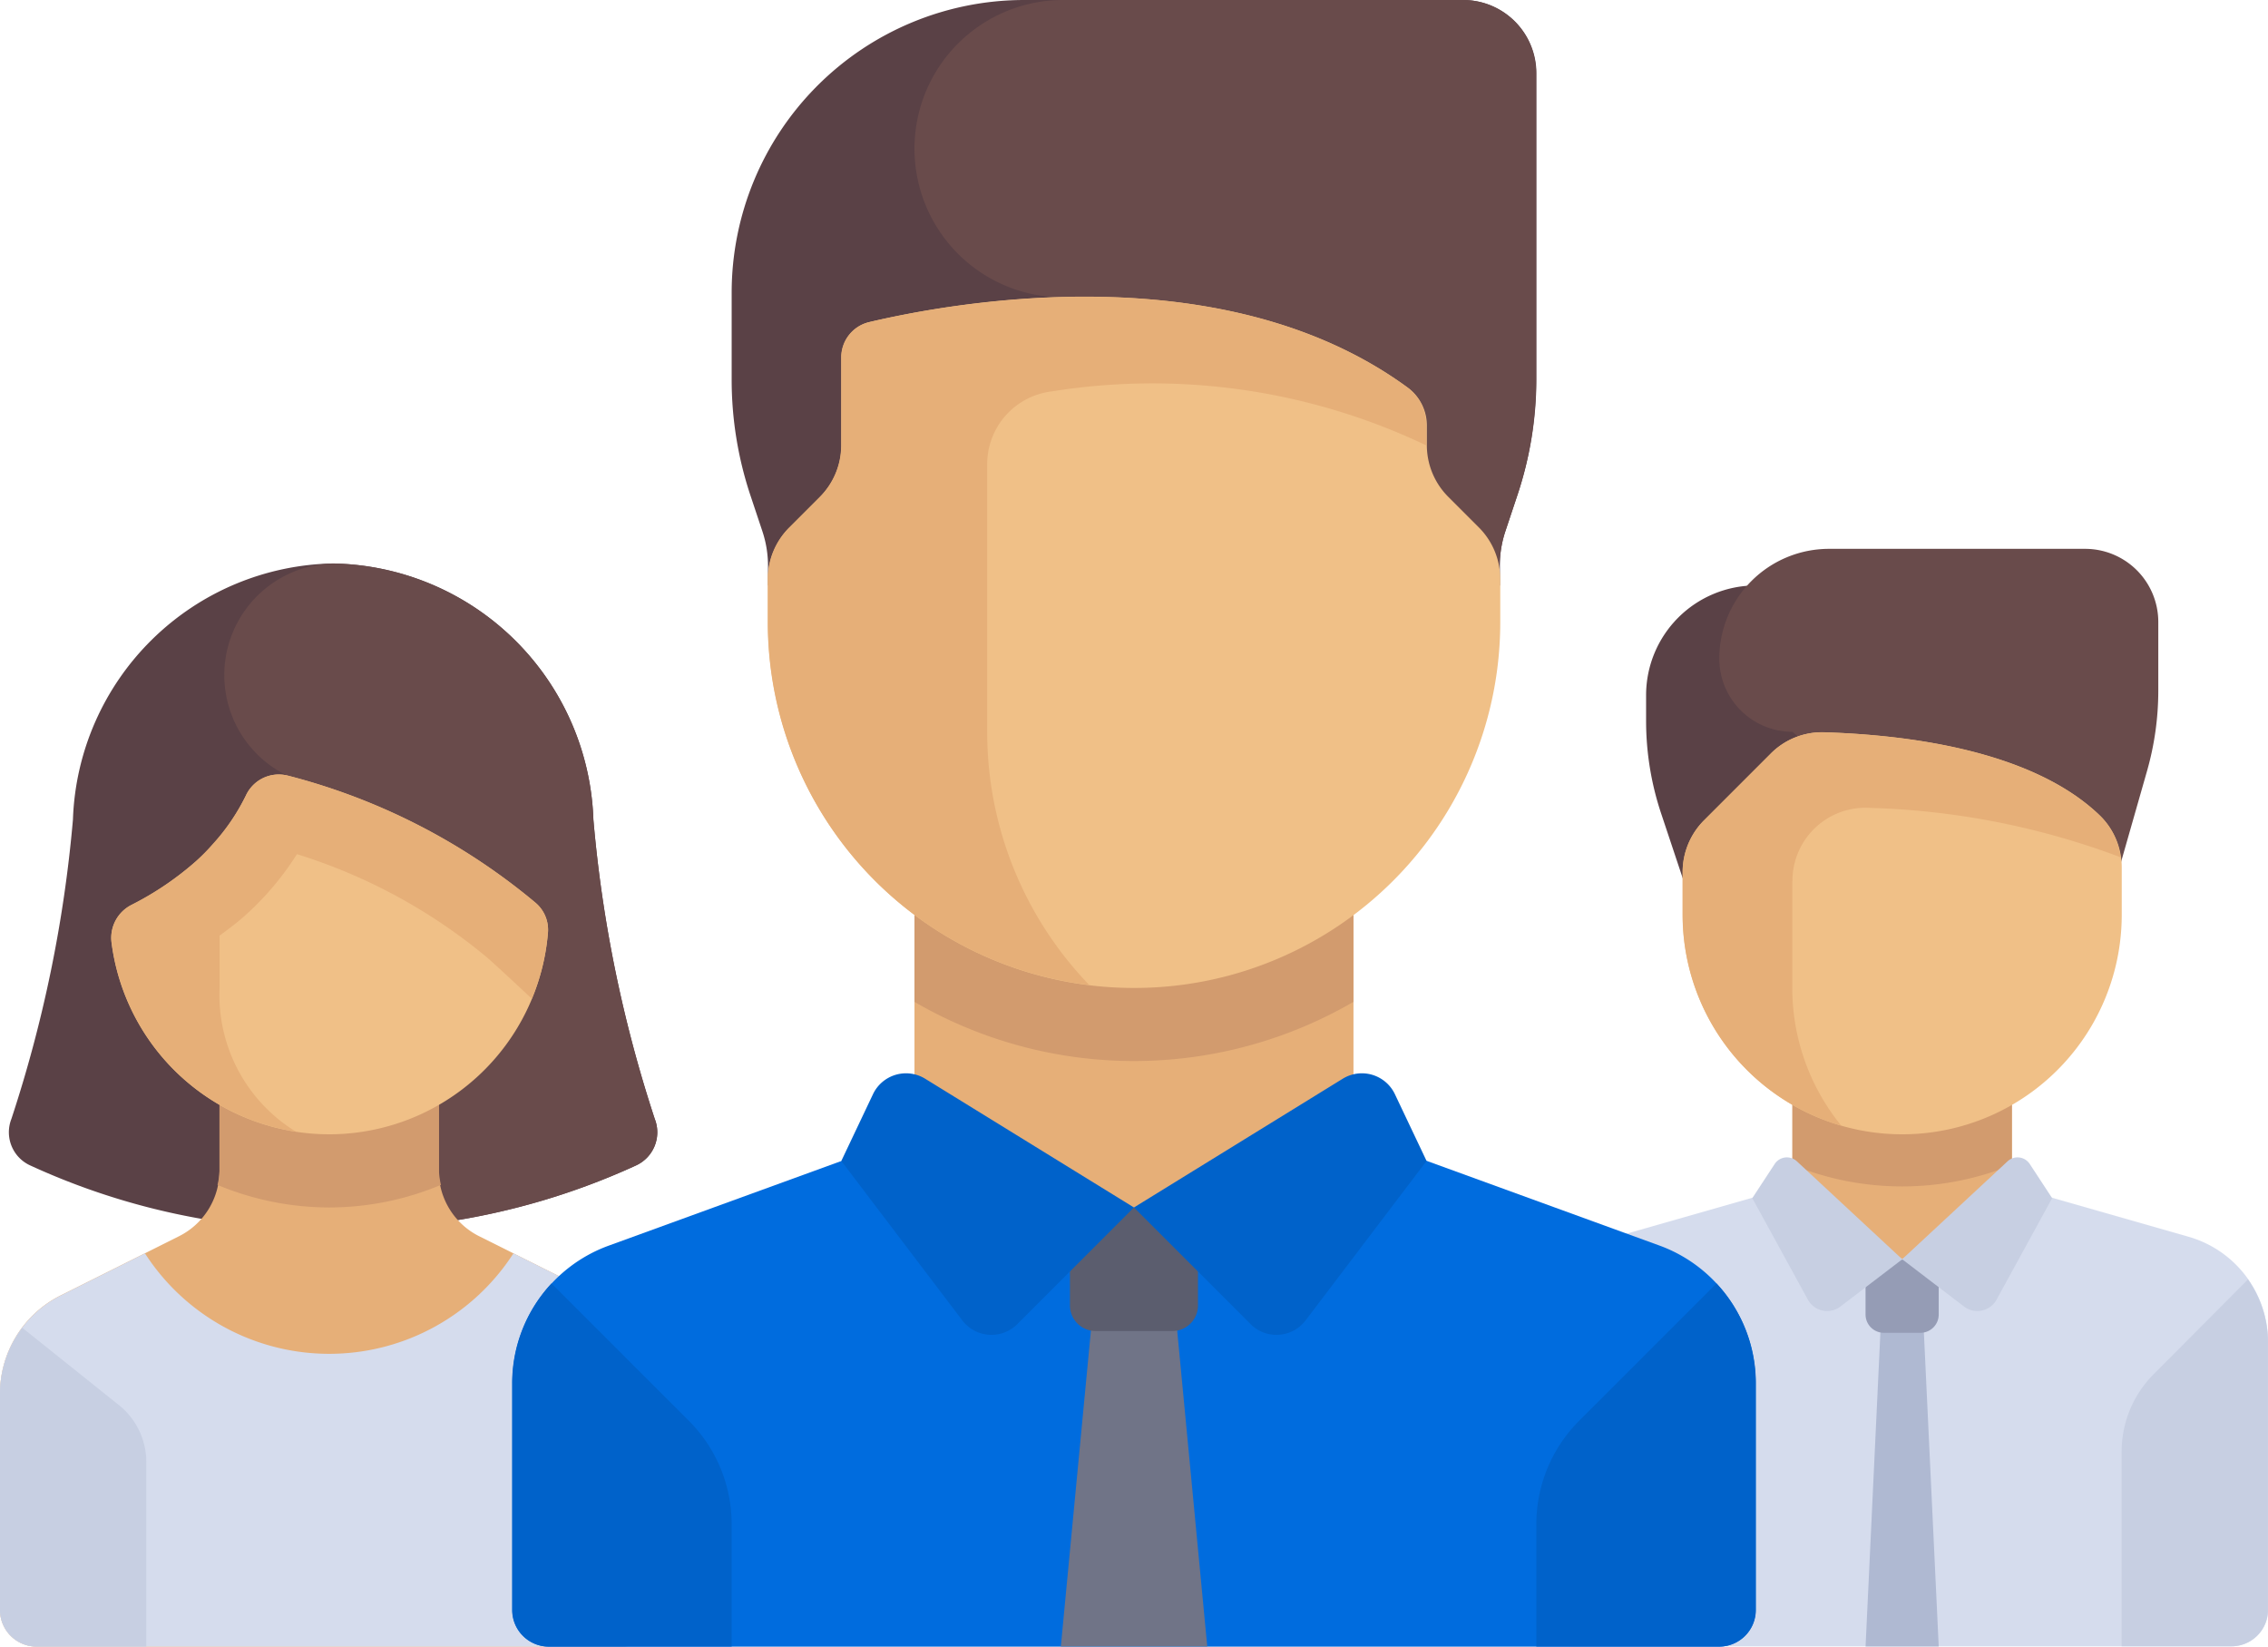 <svg xmlns="http://www.w3.org/2000/svg" width="42.07" height="30.535" viewBox="0 0 42.07 30.535">
  <g id="team_2_" data-name="team (2)" transform="translate(0 -70.193)">
    <path id="Path_15503" data-name="Path 15503" d="M371.613,204.357v.476a5.429,5.429,0,0,0,.279,1.717l1.079,3.236h2.036v-7.464h-1.357A2.036,2.036,0,0,0,371.613,204.357Z" transform="translate(-341.079 -121.272)" fill="#5a4146"/>
    <path id="Path_15504" data-name="Path 15504" d="M396.063,198.189l-1.148,4.019-5.428-4.75a1.357,1.357,0,0,1-1.357-1.357h0a2.036,2.036,0,0,1,2.036-2.036h4.75a1.357,1.357,0,0,1,1.357,1.357V196.7A5.428,5.428,0,0,1,396.063,198.189Z" transform="translate(-356.238 -113.694)" fill="#694b4b"/>
    <rect id="Rectangle_1108" data-name="Rectangle 1108" width="4.071" height="3.003" transform="translate(33.248 90.549)" fill="#e6af78"/>
    <path id="Path_15505" data-name="Path 15505" d="M404.645,319.181a5.384,5.384,0,0,0,4.071,0v-1.246h-4.071v1.246Z" transform="translate(-371.397 -227.386)" fill="#d29b6e"/>
    <path id="Path_15506" data-name="Path 15506" d="M358.933,338.9l-3.273-.935-2.035,1.351-2.036-1.351-3.273.935a2.036,2.036,0,0,0-1.476,1.957v4.961a.678.678,0,0,0,.679.678h12.214a.678.678,0,0,0,.679-.678v-4.961A2.036,2.036,0,0,0,358.933,338.9Z" transform="translate(-318.34 -245.773)" fill="#d5dced"/>
    <path id="Path_15507" data-name="Path 15507" d="M422.518,361.659h-1.357l.339-7.175h.679Z" transform="translate(-386.556 -260.932)" fill="#afb9d2"/>
    <path id="Path_15508" data-name="Path 15508" d="M383.942,242.911h0a4.071,4.071,0,0,1-4.071-4.071v-.795a1.357,1.357,0,0,1,.4-.96l1.23-1.23a1.341,1.341,0,0,1,.985-.4c2.169.068,4.089.533,5.138,1.558a1.34,1.34,0,0,1,.391.961v.865A4.071,4.071,0,0,1,383.942,242.911Z" transform="translate(-348.658 -151.683)" fill="#f0c087"/>
    <path id="Path_15509" data-name="Path 15509" d="M381.907,238.212a1.354,1.354,0,0,1,1.438-1.355,14.318,14.318,0,0,1,4.649.916,1.312,1.312,0,0,0-.372-.76c-1.05-1.025-2.969-1.49-5.138-1.558h0a1.342,1.342,0,0,0-.985.4l-1.23,1.23a1.357,1.357,0,0,0-.4.96v.795a4.07,4.07,0,0,0,2.943,3.909,4.038,4.038,0,0,1-.908-2.552v-1.984Z" transform="translate(-348.658 -151.682)" fill="#e6af78"/>
    <path id="Path_15510" data-name="Path 15510" d="M478.968,362.19a2.036,2.036,0,0,1,.6-1.439L481.311,359a2.027,2.027,0,0,1,.371,1.164v4.961a.678.678,0,0,1-.679.678h-2.036V362.19Z" transform="translate(-439.613 -265.08)" fill="#c7cfe2"/>
    <path id="Path_15511" data-name="Path 15511" d="M422.179,355.841H421.5a.339.339,0,0,1-.339-.339v-1.018h1.357V355.5A.339.339,0,0,1,422.179,355.841Z" transform="translate(-386.556 -260.932)" fill="#959cb5"/>
    <g id="Group_15183" data-name="Group 15183" transform="translate(32.498 91.656)">
      <path id="Path_15512" data-name="Path 15512" d="M398.3,333.3l-1.15.878a.407.407,0,0,1-.6-.128l-1.032-1.884.415-.633a.271.271,0,0,1,.412-.05Z" transform="translate(-395.512 -331.41)" fill="#c7cfe2"/>
      <path id="Path_15513" data-name="Path 15513" d="M429.419,333.3l1.15.879a.407.407,0,0,0,.6-.128l1.032-1.884-.415-.633a.271.271,0,0,0-.412-.05Z" transform="translate(-426.633 -331.411)" fill="#c7cfe2"/>
    </g>
    <path id="Path_15514" data-name="Path 15514" d="M14.035,207.665a24.488,24.488,0,0,1-1.139-5.552,4.918,4.918,0,0,0-4.827-4.75,4.919,4.919,0,0,0-4.827,4.75A24.489,24.489,0,0,1,2.1,207.665a.676.676,0,0,0,.353.863A12.961,12.961,0,0,0,6,209.577h4.137a13.074,13.074,0,0,0,3.544-1.048A.676.676,0,0,0,14.035,207.665Z" transform="translate(-1.889 -116.721)" fill="#5a4146"/>
    <path id="Path_15515" data-name="Path 15515" d="M58.231,208.53a.676.676,0,0,0,.353-.863,24.488,24.488,0,0,1-1.139-5.552,4.918,4.918,0,0,0-4.826-4.75H52.6a2.071,2.071,0,0,0-1.007,3.839,1.874,1.874,0,0,0,.174.093l1.542,8.282h1.38A13.082,13.082,0,0,0,58.231,208.53Z" transform="translate(-46.438 -116.722)" fill="#694b4b"/>
    <path id="Path_15516" data-name="Path 15516" d="M11.088,314.025l-2.2-1.1a1.357,1.357,0,0,1-.75-1.214v-2.036H4.071v2.036a1.357,1.357,0,0,1-.75,1.214l-2.2,1.1A2.035,2.035,0,0,0,0,315.846v4.01a.679.679,0,0,0,.679.679H11.535a.679.679,0,0,0,.679-.679v-4.01A2.035,2.035,0,0,0,11.088,314.025Z" transform="translate(0 -219.807)" fill="#e6af78"/>
    <path id="Path_15517" data-name="Path 15517" d="M51.174,312.391a5.364,5.364,0,0,0,2.072-.419,1.339,1.339,0,0,1-.036-.26v-2.036H49.139v2.036a1.336,1.336,0,0,1-.037.261A5.39,5.39,0,0,0,51.174,312.391Z" transform="translate(-45.067 -219.806)" fill="#d29b6e"/>
    <path id="Path_15518" data-name="Path 15518" d="M11.088,353.85l-1.564-.782a4.066,4.066,0,0,1-6.835,0l-1.564.782A2.035,2.035,0,0,0,0,355.671v4.01a.679.679,0,0,0,.679.679H11.535a.679.679,0,0,0,.679-.679v-4.01A2.035,2.035,0,0,0,11.088,353.85Z" transform="translate(0 -259.632)" fill="#d5dced"/>
    <path id="Path_15519" data-name="Path 15519" d="M29.156,251.641h0a4.072,4.072,0,0,1-4.037-3.544.684.684,0,0,1,.363-.705,5.665,5.665,0,0,0,1.2-.811,3.918,3.918,0,0,0,.928-1.222.672.672,0,0,1,.765-.372,11.691,11.691,0,0,1,4.606,2.36.656.656,0,0,1,.233.546A4.072,4.072,0,0,1,29.156,251.641Z" transform="translate(-23.049 -160.413)" fill="#f0c087"/>
    <path id="Path_15520" data-name="Path 15520" d="M32.982,247.346a11.69,11.69,0,0,0-4.606-2.36.672.672,0,0,0-.765.372,3.885,3.885,0,0,1-.62.905v0a3.642,3.642,0,0,1-.308.314,5.661,5.661,0,0,1-1.2.811.685.685,0,0,0-.363.705,4.078,4.078,0,0,0,3.42,3.5,2.971,2.971,0,0,1-1.418-2.668v-.968c.154-.114.309-.227.465-.366a5.4,5.4,0,0,0,.97-1.145,10.247,10.247,0,0,1,3.536,1.924c.129.113.448.407.821.757a4.04,4.04,0,0,0,.3-1.237A.656.656,0,0,0,32.982,247.346Z" transform="translate(-23.049 -160.413)" fill="#e6af78"/>
    <path id="Path_15521" data-name="Path 15521" d="M.414,369.859A2.031,2.031,0,0,0,0,371.082v4.01a.679.679,0,0,0,.679.679H2.714v-3.419a1.357,1.357,0,0,0-.509-1.06Z" transform="translate(0 -275.043)" fill="#c7cfe2"/>
    <path id="Path_15522" data-name="Path 15522" d="M136.9,328.257l-5.677-2.065-4.071,1.357-4.071-1.357-5.677,2.065a2.714,2.714,0,0,0-1.787,2.551v4.206a.679.679,0,0,0,.679.679H138a.679.679,0,0,0,.679-.679v-4.206A2.714,2.714,0,0,0,136.9,328.257Z" transform="translate(-106.113 -234.964)" fill="#006cde"/>
    <path id="Path_15523" data-name="Path 15523" d="M240.13,359.226l-.646,6.785H242.2l-.646-6.785Z" transform="translate(-219.806 -265.284)" fill="#707487"/>
    <path id="Path_15524" data-name="Path 15524" d="M243.449,345h-1.425a.475.475,0,0,1-.475-.475v-1.814h2.375v1.814A.475.475,0,0,1,243.449,345Z" transform="translate(-221.702 -250.124)" fill="#5b5d6e"/>
    <path id="Path_15525" data-name="Path 15525" d="M350.18,359.855a2.711,2.711,0,0,1,.73,1.849v4.206a.679.679,0,0,1-.679.679h-3.393V364.32a2.714,2.714,0,0,1,.795-1.919Z" transform="translate(-318.34 -265.861)" fill="#0062ca"/>
    <path id="Path_15526" data-name="Path 15526" d="M180.089,77.234V71.55a1.357,1.357,0,0,0-1.357-1.357h-8.142a5.428,5.428,0,0,0-5.428,5.428v1.613a6.785,6.785,0,0,0,.348,2.146l.226.678a2.035,2.035,0,0,1,.1.644v.348H179.41V80.7a2.035,2.035,0,0,1,.1-.644l.226-.678A6.783,6.783,0,0,0,180.089,77.234Z" transform="translate(-151.59)" fill="#5a4146"/>
    <path id="Path_15527" data-name="Path 15527" d="M206.452,72.95a2.757,2.757,0,0,0,2.757,2.757h.382l.184,5.343h7.534V80.7a2.035,2.035,0,0,1,.1-.644l.226-.678a6.785,6.785,0,0,0,.348-2.146V71.55a1.357,1.357,0,0,0-1.357-1.357h-7.421A2.757,2.757,0,0,0,206.452,72.95Z" transform="translate(-189.489)" fill="#694b4b"/>
    <rect id="Rectangle_1109" data-name="Rectangle 1109" width="8.143" height="6.107" transform="translate(16.963 86.478)" fill="#e6af78"/>
    <path id="Path_15528" data-name="Path 15528" d="M206.451,270.68a8.1,8.1,0,0,0,8.142,0v-2.294h-8.142v2.294Z" transform="translate(-189.488 -181.908)" fill="#d29b6e"/>
    <g id="Group_15184" data-name="Group 15184" transform="translate(15.606 90.098)">
      <path id="Path_15529" data-name="Path 15529" d="M195.364,314.93l-2.164,2.164a.679.679,0,0,1-1.02-.07l-2.244-2.957.587-1.237a.678.678,0,0,1,.969-.287Z" transform="translate(-189.936 -312.443)" fill="#0062ca"/>
      <path id="Path_15530" data-name="Path 15530" d="M256,314.93l2.164,2.164a.679.679,0,0,0,1.02-.07l2.244-2.957-.587-1.237a.678.678,0,0,0-.969-.287Z" transform="translate(-250.572 -312.443)" fill="#0062ca"/>
    </g>
    <path id="Path_15531" data-name="Path 15531" d="M180.2,149.964h0a6.785,6.785,0,0,1-6.785-6.785v-.795a1.357,1.357,0,0,1,.4-.96l.562-.562a1.357,1.357,0,0,0,.4-.96v-1.627a.673.673,0,0,1,.517-.659c1.6-.379,6.6-1.277,10,1.223a.87.87,0,0,1,.343.7v.36a1.357,1.357,0,0,0,.4.96l.562.562a1.357,1.357,0,0,1,.4.96v.795A6.785,6.785,0,0,1,180.2,149.964Z" transform="translate(-159.17 -61.45)" fill="#f0c087"/>
    <path id="Path_15532" data-name="Path 15532" d="M185.29,138.853c-2.39-1.758-5.565-1.834-7.8-1.593a18.3,18.3,0,0,0-2.2.371.673.673,0,0,0-.517.659v1.626a1.357,1.357,0,0,1-.4.96l-.562.562a1.357,1.357,0,0,0-.4.96v.795a6.783,6.783,0,0,0,5.965,6.731,6.757,6.757,0,0,1-1.894-4.7v-4.96a1.358,1.358,0,0,1,1.194-1.348,11.8,11.8,0,0,1,6.949,1v-.361A.87.87,0,0,0,185.29,138.853Z" transform="translate(-159.17 -61.464)" fill="#e6af78"/>
    <path id="Path_15533" data-name="Path 15533" d="M116.343,359.855a2.711,2.711,0,0,0-.73,1.849v4.206a.679.679,0,0,0,.679.679h3.393V364.32a2.714,2.714,0,0,0-.795-1.919Z" transform="translate(-106.113 -265.861)" fill="#0062ca"/>
  </g>
</svg>
